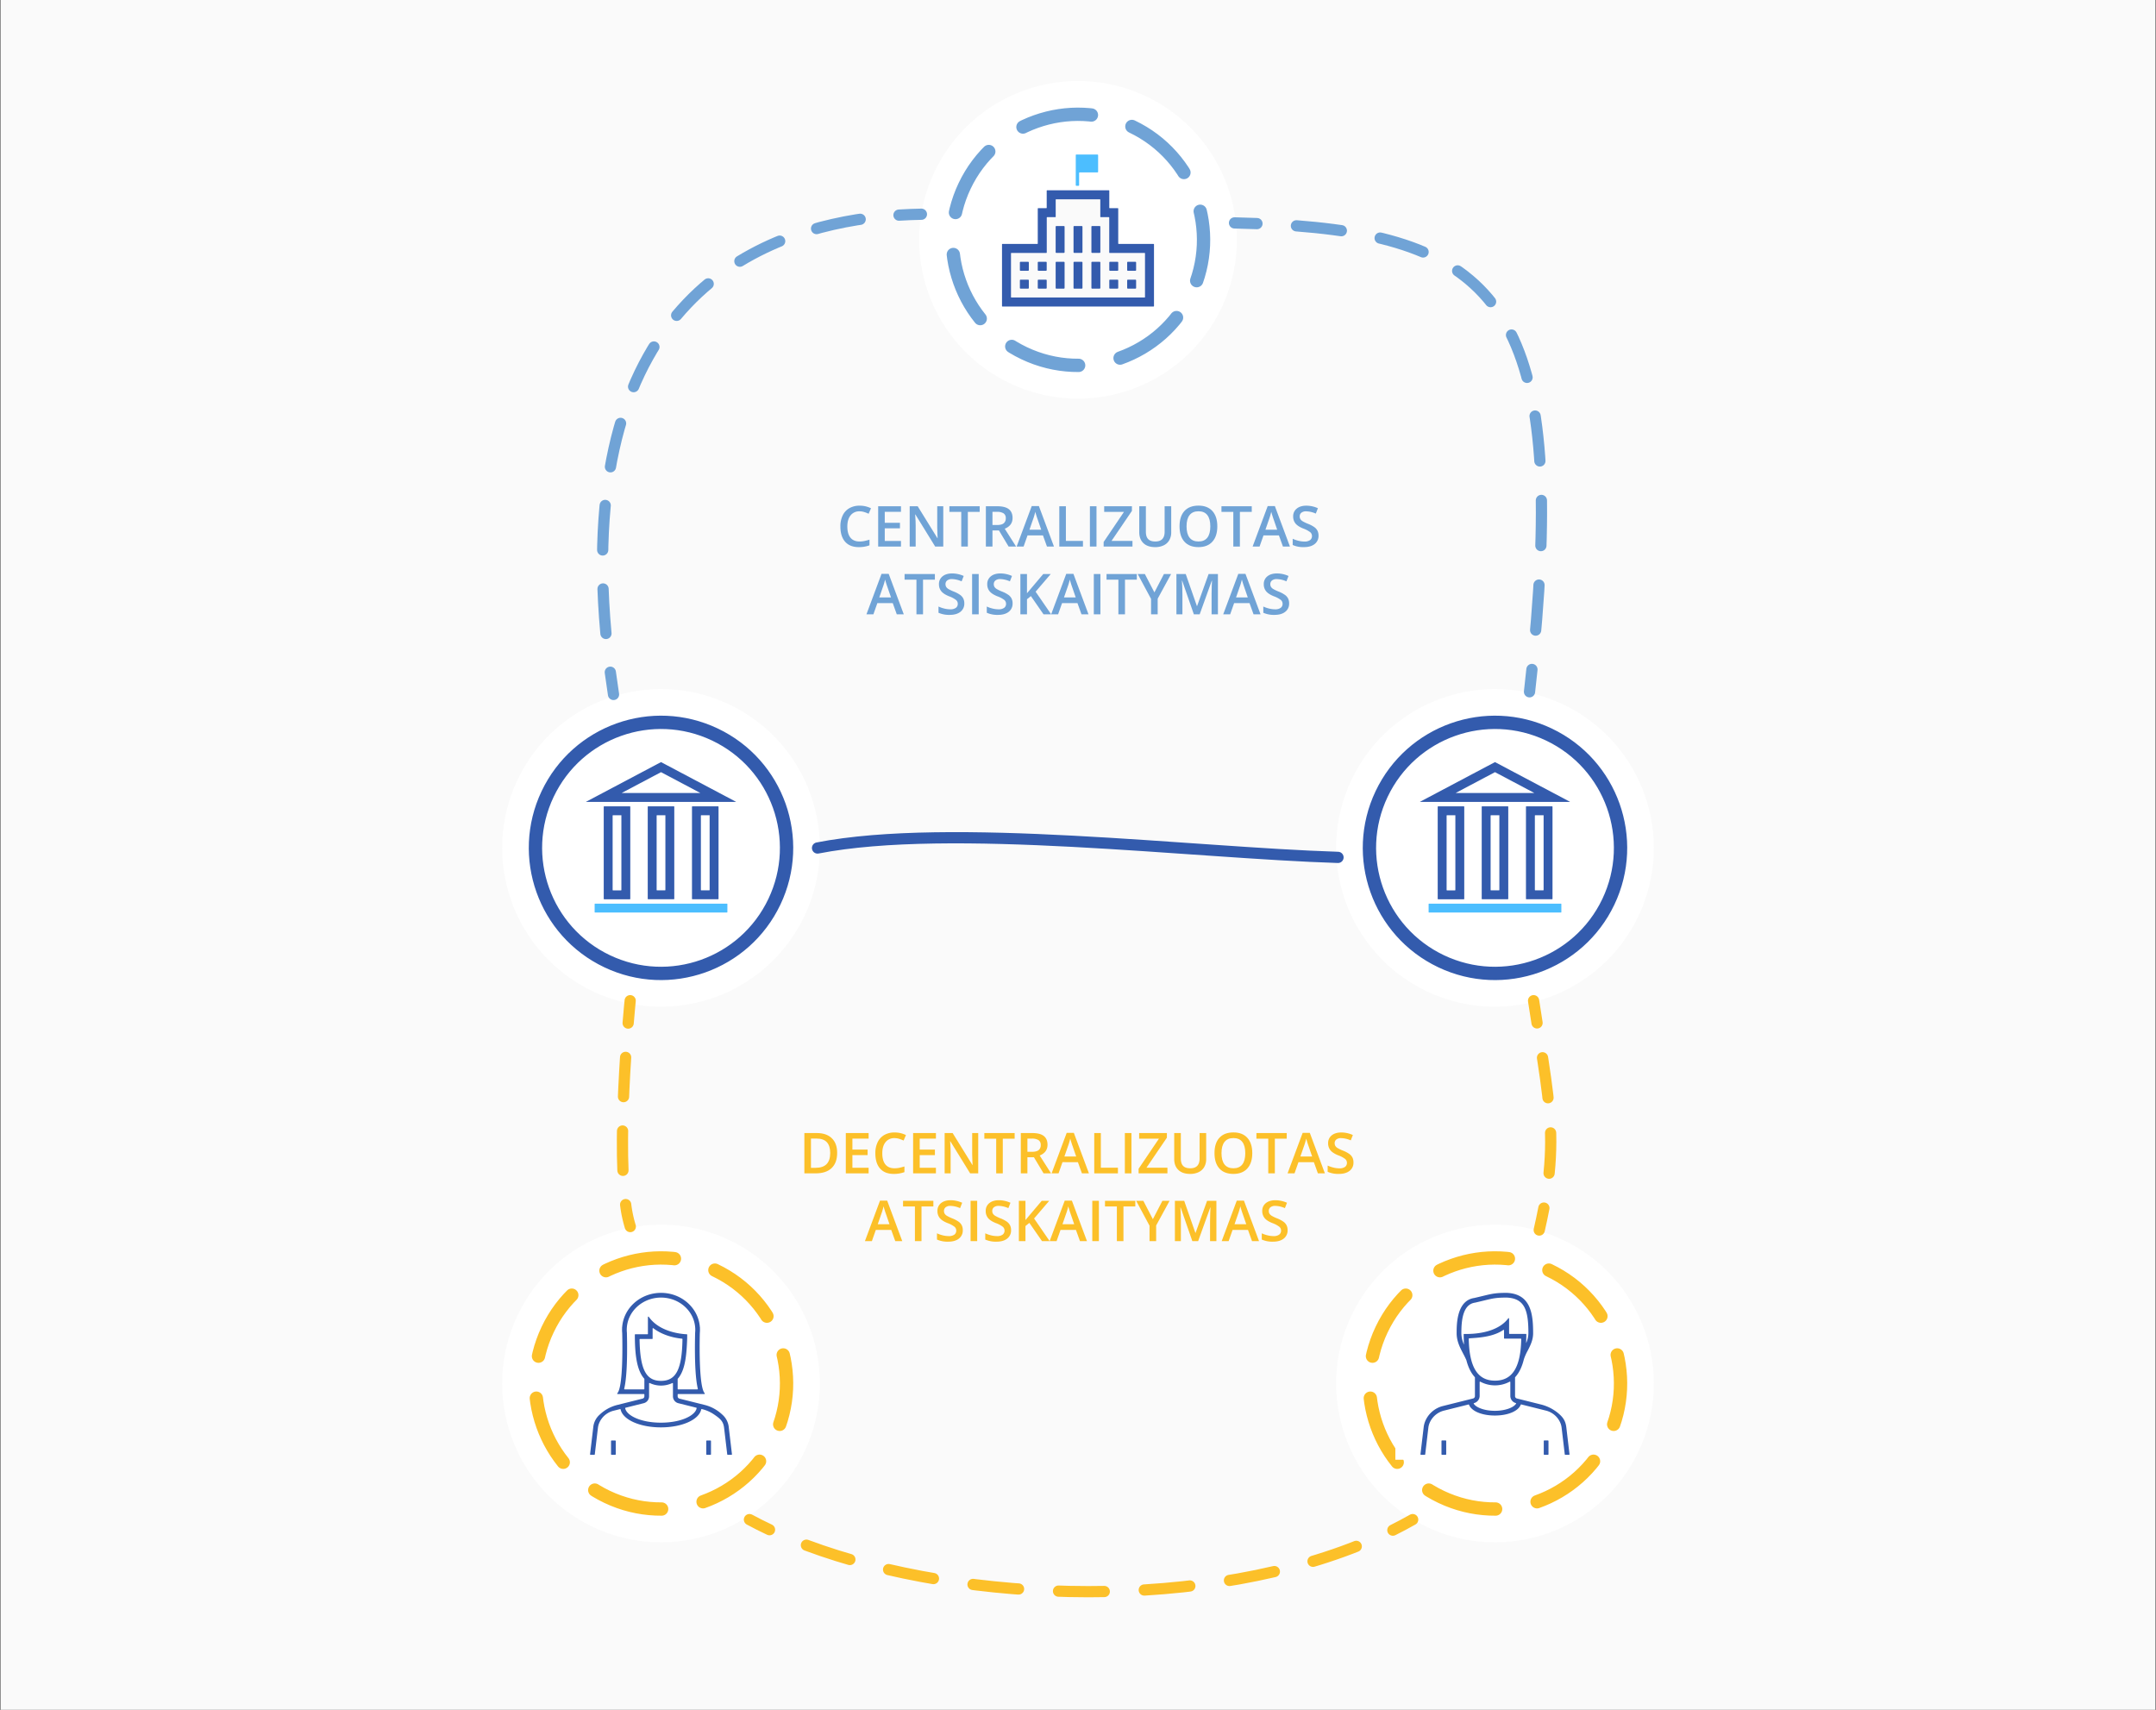 <svg xmlns="http://www.w3.org/2000/svg" width="1920" height="1522.804" viewBox="0 0 1920 1522.804">
  <rect x="0" y="0" width="1920" height="1522.804" fill="#333333" stroke="none"/>
  <title>digital-euro_infogrx_D</title>
  <g id="Layer_1" data-name="Layer 1">
    <rect id="BG" x="0.414" width="1919.171" height="1522.804" style="fill: #fafafa"/>
    <g>
      <circle cx="588.657" cy="1232.141" r="111.793" transform="translate(-776.877 1234.941) rotate(-64.581)" style="fill: #fff"/>
      <circle cx="588.657" cy="1232.141" r="111.793" transform="translate(-776.877 1234.941) rotate(-64.581)" style="fill: none;stroke: #fff;stroke-linecap: round;stroke-miterlimit: 10;stroke-width: 59.301px"/>
      <circle cx="588.657" cy="1232.141" r="111.793" transform="translate(-776.877 1234.94) rotate(-64.581)" style="fill: none;stroke: #fcc029;stroke-linecap: round;stroke-miterlimit: 10;stroke-width: 11.86px;stroke-dasharray: 62.718,37.631"/>
    </g>
    <g>
      <circle cx="1331.343" cy="1232.141" r="111.793" transform="translate(-352.973 1905.732) rotate(-64.581)" style="fill: #fff"/>
      <circle cx="1331.343" cy="1232.141" r="111.793" transform="translate(-352.973 1905.732) rotate(-64.581)" style="fill: none;stroke: #fff;stroke-linecap: round;stroke-miterlimit: 10;stroke-width: 59.301px"/>
      <circle cx="1331.343" cy="1232.141" r="111.793" transform="translate(-352.974 1905.731) rotate(-64.581)" style="fill: none;stroke: #fcc029;stroke-linecap: round;stroke-miterlimit: 10;stroke-width: 11.86px;stroke-dasharray: 62.718,37.631"/>
    </g>
    <g>
      <circle cx="1331.343" cy="755.126" r="111.793" transform="translate(77.865 1633.466) rotate(-64.581)" style="fill: #fff"/>
      <circle cx="1331.343" cy="755.126" r="111.793" transform="translate(77.865 1633.466) rotate(-64.581)" style="fill: none;stroke: #fff;stroke-linecap: round;stroke-miterlimit: 10;stroke-width: 59.301px"/>
      <circle cx="1331.343" cy="755.126" r="111.793" transform="translate(77.865 1633.466) rotate(-64.581)" style="fill: none;stroke: #335bad;stroke-linecap: round;stroke-miterlimit: 10;stroke-width: 11.86px"/>
    </g>
    <g>
      <circle cx="588.657" cy="755.126" r="111.793" transform="translate(-346.038 962.675) rotate(-64.581)" style="fill: #fff"/>
      <circle cx="588.657" cy="755.126" r="111.793" transform="translate(-346.038 962.675) rotate(-64.581)" style="fill: none;stroke: #fff;stroke-linecap: round;stroke-miterlimit: 10;stroke-width: 59.301px"/>
      <circle cx="588.657" cy="755.126" r="111.793" transform="translate(-346.038 962.675) rotate(-64.581)" style="fill: none;stroke: #335bad;stroke-linecap: round;stroke-miterlimit: 10;stroke-width: 11.86px"/>
    </g>
    <g>
      <g>
        <polygon points="1023.599 220.883 991.846 219.917 991.846 188.562 983.697 188.562 983.697 173.599 937.409 172.665 934.616 189.759 928.153 189.56 927.035 220.883 895.512 220.883 896.509 267.769 1023.599 268.567 1023.599 220.883" style="fill: #fff;stroke: #fff;stroke-miterlimit: 10;stroke-width: 44px"/>
        <g>
          <path d="M924.77,231.86h6.767a.597.597,0,0,1,.597.597v6.767a.597.597,0,0,1-.597.597h-6.767a.597.597,0,0,1-.597-.597v-6.767A.597.597,0,0,1,924.77,231.86Z" style="fill: #fff;stroke: #fff;stroke-miterlimit: 10;stroke-width: 44px"/>
          <path d="M1004.386,231.86h6.767a.597.597,0,0,1,.597.597v6.767a.597.597,0,0,1-.597.597h-6.767a.597.597,0,0,1-.597-.597v-6.767A.597.597,0,0,1,1004.386,231.86Z" style="fill: #fff;stroke: #fff;stroke-miterlimit: 10;stroke-width: 44px"/>
          <path d="M1004.386,247.783h6.767a.597.597,0,0,1,.597.597v6.767a.597.597,0,0,1-.597.597h-6.767a.597.597,0,0,1-.597-.597v-6.767A.597.597,0,0,1,1004.386,247.783Z" style="fill: #fff;stroke: #fff;stroke-miterlimit: 10;stroke-width: 44px"/>
          <path d="M908.847,231.86h6.767a.597.597,0,0,1,.597.597v6.767a.597.597,0,0,1-.597.597h-6.767a.597.597,0,0,1-.597-.597v-6.767A.597.597,0,0,1,908.847,231.86Z" style="fill: #fff;stroke: #fff;stroke-miterlimit: 10;stroke-width: 44px"/>
          <path d="M908.847,247.783h6.767a.597.597,0,0,1,.597.597v6.767a.597.597,0,0,1-.597.597h-6.767a.597.597,0,0,1-.597-.597v-6.767A.597.597,0,0,1,908.847,247.783Z" style="fill: #fff;stroke: #fff;stroke-miterlimit: 10;stroke-width: 44px"/>
          <path d="M924.77,247.783h6.767a.597.597,0,0,1,.597.597v6.767a.597.597,0,0,1-.597.597h-6.767a.597.597,0,0,1-.597-.597v-6.767A.597.597,0,0,1,924.77,247.783Z" style="fill: #fff;stroke: #fff;stroke-miterlimit: 10;stroke-width: 44px"/>
          <path d="M988.463,231.86h6.767a.597.597,0,0,1,.597.597v6.767a.597.597,0,0,1-.597.597H988.463a.597.597,0,0,1-.597-.597v-6.767A.597.597,0,0,1,988.463,231.86Z" style="fill: #fff;stroke: #fff;stroke-miterlimit: 10;stroke-width: 44px"/>
          <path d="M956.616,231.86h6.767a.597.597,0,0,1,.597.597v22.69a.597.597,0,0,1-.597.597h-6.767a.597.597,0,0,1-.597-.597V232.457A.597.597,0,0,1,956.616,231.86Z" style="fill: #fff;stroke: #fff;stroke-miterlimit: 10;stroke-width: 44px"/>
          <path d="M940.693,231.86h6.767a.597.597,0,0,1,.597.597v22.69a.597.597,0,0,1-.597.597H940.693a.597.597,0,0,1-.597-.597V232.457A.597.597,0,0,1,940.693,231.86Z" style="fill: #fff;stroke: #fff;stroke-miterlimit: 10;stroke-width: 44px"/>
          <path d="M1027.276,215.937H996.225a.399.399,0,0,1-.398-.398V184.488a.399.399,0,0,0-.398-.398h-7.165a.399.399,0,0,1-.398-.398v-15.127a.399.399,0,0,0-.398-.398H932.532a.399.399,0,0,0-.398.398v15.127a.399.399,0,0,1-.398.398h-7.166a.399.399,0,0,0-.398.398v31.05a.399.399,0,0,1-.398.398H892.724a.399.399,0,0,0-.398.398v54.935a.399.399,0,0,0,.398.398h134.551a.399.399,0,0,0,.398-.398V216.335A.399.399,0,0,0,1027.276,215.937Zm-7.607,47.328a.399.399,0,0,1-.398.398H900.729a.399.399,0,0,1-.398-.398V224.339a.399.399,0,0,1,.398-.398h31.05a.399.399,0,0,0,.398-.398V192.493a.399.399,0,0,1,.398-.398H939.741a.399.399,0,0,0,.398-.398v-15.127a.399.399,0,0,1,.398-.398h38.926a.399.399,0,0,1,.398.398v15.127a.399.399,0,0,0,.398.398h7.166a.399.399,0,0,1,.398.398v31.05a.399.399,0,0,0,.398.398h31.05a.399.399,0,0,1,.398.398Z" style="fill: #fff;stroke: #fff;stroke-miterlimit: 10;stroke-width: 44px"/>
          <path d="M988.463,247.783h6.767a.597.597,0,0,1,.597.597v6.767a.597.597,0,0,1-.597.597h-6.767a.597.597,0,0,1-.597-.597v-6.767A.597.597,0,0,1,988.463,247.783Z" style="fill: #fff;stroke: #fff;stroke-miterlimit: 10;stroke-width: 44px"/>
          <path d="M940.693,200.013h6.767a.597.597,0,0,1,.597.597V223.301a.597.597,0,0,1-.597.597H940.693a.597.597,0,0,1-.597-.597V200.61A.597.597,0,0,1,940.693,200.013Z" style="fill: #fff;stroke: #fff;stroke-miterlimit: 10;stroke-width: 44px"/>
          <path d="M956.616,200.013h6.767a.597.597,0,0,1,.597.597V223.301a.597.597,0,0,1-.597.597h-6.767a.597.597,0,0,1-.597-.597V200.61A.597.597,0,0,1,956.616,200.013Z" style="fill: #fff;stroke: #fff;stroke-miterlimit: 10;stroke-width: 44px"/>
          <path d="M972.539,200.013h6.767a.597.597,0,0,1,.597.597V223.301a.597.597,0,0,1-.597.597h-6.767a.597.597,0,0,1-.597-.597V200.61A.597.597,0,0,1,972.539,200.013Z" style="fill: #fff;stroke: #fff;stroke-miterlimit: 10;stroke-width: 44px"/>
          <path d="M972.539,231.86h6.767a.597.597,0,0,1,.597.597v22.69a.597.597,0,0,1-.597.597h-6.767a.597.597,0,0,1-.597-.597V232.457A.597.597,0,0,1,972.539,231.86Z" style="fill: #fff;stroke: #fff;stroke-miterlimit: 10;stroke-width: 44px"/>
        </g>
      </g>
      <g>
        <path d="M958.607,164.186h1.791a.599.599,0,0,0,.597-.597l-0-10.748a.599.599,0,0,1,.597-.597h15.724a.599.599,0,0,0,.597-.597l-0-14.729a.599.599,0,0,0-.597-.597l-15.724 0h-1.095c-.274,0-1.717-0-1.99-0a.556.556,0,0,0-.498.597V163.589A.599.599,0,0,0,958.607,164.186Z" style="fill: #fff"/>
        <path d="M958.607,164.186h1.791a.599.599,0,0,0,.597-.597l-0-10.748a.599.599,0,0,1,.597-.597h15.724a.599.599,0,0,0,.597-.597l-0-14.729a.599.599,0,0,0-.597-.597l-15.724 0h-1.095c-.274,0-1.717-0-1.99-0a.556.556,0,0,0-.498.597V163.589A.599.599,0,0,0,958.607,164.186Z" style="fill: none;stroke: #fff;stroke-miterlimit: 10;stroke-width: 44px"/>
      </g>
    </g>
    <g>
      <g>
        <circle cx="960" cy="213.584" r="111.793" transform="translate(355.031 988.975) rotate(-64.581)" style="fill: #fff"/>
        <circle cx="960" cy="213.584" r="111.793" transform="translate(355.031 988.975) rotate(-64.581)" style="fill: none;stroke: #fff;stroke-linecap: round;stroke-miterlimit: 10;stroke-width: 59.301px"/>
        <circle cx="960" cy="213.584" r="111.793" transform="translate(355.032 988.976) rotate(-64.581)" style="fill: none;stroke: #70a3d6;stroke-linecap: round;stroke-miterlimit: 10;stroke-width: 11.86px;stroke-dasharray: 62.718,37.631"/>
      </g>
      <g>
        <g>
          <polygon points="1023.599 222.197 991.846 221.231 991.846 189.875 983.697 189.875 983.697 174.912 937.41 173.979 934.616 191.073 928.153 190.873 927.035 222.197 895.512 222.197 896.509 269.082 1023.599 269.88 1023.599 222.197" style="fill: #fafafa"/>
          <g>
            <path d="M924.77,233.173h6.767a.597.597,0,0,1,.597.597v6.767a.597.597,0,0,1-.597.597h-6.767a.597.597,0,0,1-.597-.597v-6.767A.597.597,0,0,1,924.77,233.173Z" style="fill: #335bad"/>
            <path d="M1004.386,233.173h6.767a.597.597,0,0,1,.597.597v6.767a.597.597,0,0,1-.597.597h-6.767a.597.597,0,0,1-.597-.597v-6.767A.597.597,0,0,1,1004.386,233.173Z" style="fill: #335bad"/>
            <path d="M1004.386,249.096h6.767a.597.597,0,0,1,.597.597v6.767a.597.597,0,0,1-.597.597h-6.767a.597.597,0,0,1-.597-.597V249.694A.597.597,0,0,1,1004.386,249.096Z" style="fill: #335bad"/>
            <path d="M908.847,233.173H915.614a.597.597,0,0,1,.597.597v6.767a.597.597,0,0,1-.597.597h-6.767a.597.597,0,0,1-.597-.597v-6.767A.597.597,0,0,1,908.847,233.173Z" style="fill: #335bad"/>
            <path d="M908.847,249.096h6.767a.597.597,0,0,1,.597.597v6.767a.597.597,0,0,1-.597.597h-6.767a.597.597,0,0,1-.597-.597V249.694A.597.597,0,0,1,908.847,249.096Z" style="fill: #335bad"/>
            <path d="M924.77,249.096h6.767a.597.597,0,0,1,.597.597v6.767a.597.597,0,0,1-.597.597h-6.767a.597.597,0,0,1-.597-.597V249.694A.597.597,0,0,1,924.77,249.096Z" style="fill: #335bad"/>
            <path d="M988.463,233.173h6.767a.597.597,0,0,1,.597.597v6.767a.597.597,0,0,1-.597.597h-6.767a.597.597,0,0,1-.597-.597v-6.767A.597.597,0,0,1,988.463,233.173Z" style="fill: #335bad"/>
            <path d="M956.616,233.173h6.767a.597.597,0,0,1,.597.597v22.69a.597.597,0,0,1-.597.597h-6.767a.597.597,0,0,1-.597-.597V233.77A.597.597,0,0,1,956.616,233.173Z" style="fill: #335bad"/>
            <path d="M940.693,233.173h6.767a.597.597,0,0,1,.597.597v22.69a.597.597,0,0,1-.597.597H940.693a.597.597,0,0,1-.597-.597V233.77A.597.597,0,0,1,940.693,233.173Z" style="fill: #335bad"/>
            <path d="M1027.276,217.25H996.225a.399.399,0,0,1-.398-.398V185.802a.399.399,0,0,0-.398-.398H988.264a.399.399,0,0,1-.398-.398v-15.127a.399.399,0,0,0-.398-.398H932.532a.399.399,0,0,0-.398.398v15.127a.399.399,0,0,1-.398.398h-7.166a.399.399,0,0,0-.398.398v31.05a.399.399,0,0,1-.398.398H892.724a.399.399,0,0,0-.398.398V272.583a.399.399,0,0,0,.398.398h134.551a.399.399,0,0,0,.398-.398V217.648A.399.399,0,0,0,1027.276,217.25Zm-7.607,47.328a.399.399,0,0,1-.398.398H900.729a.399.399,0,0,1-.398-.398V225.653a.399.399,0,0,1,.398-.398h31.05a.399.399,0,0,0,.398-.398V193.806a.399.399,0,0,1,.398-.398h7.166a.399.399,0,0,0,.398-.398v-15.127a.399.399,0,0,1,.398-.398h38.926a.399.399,0,0,1,.398.398v15.127a.399.399,0,0,0,.398.398h7.166a.399.399,0,0,1,.398.398v31.05a.399.399,0,0,0,.398.398h31.05a.399.399,0,0,1,.398.398Z" style="fill: #335bad"/>
            <path d="M988.463,249.096H995.23a.597.597,0,0,1,.597.597v6.767a.597.597,0,0,1-.597.597h-6.767a.597.597,0,0,1-.597-.597V249.694A.597.597,0,0,1,988.463,249.096Z" style="fill: #335bad"/>
            <path d="M940.693,201.327h6.767a.597.597,0,0,1,.597.597v22.69a.597.597,0,0,1-.597.597H940.693a.597.597,0,0,1-.597-.597V201.924A.597.597,0,0,1,940.693,201.327Z" style="fill: #335bad"/>
            <path d="M956.616,201.327h6.767a.597.597,0,0,1,.597.597v22.69a.597.597,0,0,1-.597.597h-6.767a.597.597,0,0,1-.597-.597V201.924A.597.597,0,0,1,956.616,201.327Z" style="fill: #335bad"/>
            <path d="M972.539,201.327h6.767a.597.597,0,0,1,.597.597v22.69a.597.597,0,0,1-.597.597h-6.767a.597.597,0,0,1-.597-.597V201.924A.597.597,0,0,1,972.539,201.327Z" style="fill: #335bad"/>
            <path d="M972.539,233.173h6.767a.597.597,0,0,1,.597.597v22.69a.597.597,0,0,1-.597.597h-6.767a.597.597,0,0,1-.597-.597V233.77A.597.597,0,0,1,972.539,233.173Z" style="fill: #335bad"/>
          </g>
        </g>
        <path d="M958.607,165.5h1.791a.599.599,0,0,0,.597-.597l-0-10.748a.599.599,0,0,1,.597-.597h15.724a.599.599,0,0,0,.597-.597l-0-14.729a.599.599,0,0,0-.597-.597l-15.724 0h-1.095c-.274,0-1.717-0-1.99-0a.556.556,0,0,0-.498.597V164.902A.599.599,0,0,0,958.607,165.5Z" style="fill: #4cbeff"/>
      </g>
    </g>
    <g>
      <g>
        <path d="M1382.175,718.129h-22.854a.395.395,0,0,0-.394.394V800.484a.395.395,0,0,0,.394.394h22.854a.395.395,0,0,0,.394-.394V718.523A.395.395,0,0,0,1382.175,718.129Zm-7.529,74.431a.395.395,0,0,1-.394.394H1367.244a.395.395,0,0,1-.394-.394V726.447a.395.395,0,0,1,.394-.394h7.401Z" style="fill: #335bad"/>
        <path d="M1342.771,718.129h-22.854a.395.395,0,0,0-.394.394V800.484a.395.395,0,0,0,.394.394h22.854a.395.395,0,0,0,.394-.394V718.523A.395.395,0,0,0,1342.771,718.129Zm-7.529,74.431a.395.395,0,0,1-.394.394h-7.007a.395.395,0,0,1-.394-.394V726.447a.395.395,0,0,1,.394-.394h7.401Z" style="fill: #335bad"/>
        <path d="M1303.583,718.151H1280.729a.395.395,0,0,0-.394.394v81.961a.395.395,0,0,0,.394.394h22.854a.395.395,0,0,0,.394-.394V718.545A.395.395,0,0,0,1303.583,718.151Zm-7.529,74.431a.395.395,0,0,1-.394.394h-7.007a.395.395,0,0,1-.394-.394V726.468a.395.395,0,0,1,.394-.394h7.401Z" style="fill: #335bad"/>
      </g>
      <path d="M1272.631,804.798h117.425a.394.394,0,0,1,.394.394v7.135a.394.394,0,0,1-.394.394H1272.631a.394.394,0,0,1-.394-.394v-7.134a.394.394,0,0,1,.394-.394Z" style="fill: #4cbeff"/>
      <path d="M1397.982,714.004l-66.291-35.095a.836.836,0,0,0-.697,0l-66.291,35.095c-.192.101-.171.184.046.184h133.187C1398.153,714.189,1398.174,714.106,1397.982,714.004Zm-31.947-7.739h-69.384c-.217,0-.237-.083-.046-.184l34.737-18.39,34.738,18.39C1366.273,706.182,1366.252,706.265,1366.035,706.265Z" style="fill: #335bad"/>
    </g>
    <g>
      <g>
        <g>
          <g>
            <path d="M639.488,718.129H616.634a.395.395,0,0,0-.394.394V800.484a.395.395,0,0,0,.394.394H639.488a.395.395,0,0,0,.394-.394V718.523A.395.395,0,0,0,639.488,718.129Zm-7.529,74.431a.395.395,0,0,1-.394.394h-7.007a.395.395,0,0,1-.394-.394V726.447a.395.395,0,0,1,.394-.394h7.401Z" style="fill: #fff"/>
            <path d="M639.488,718.129H616.634a.395.395,0,0,0-.394.394V800.484a.395.395,0,0,0,.394.394H639.488a.395.395,0,0,0,.394-.394V718.523A.395.395,0,0,0,639.488,718.129Zm-7.529,74.431a.395.395,0,0,1-.394.394h-7.007a.395.395,0,0,1-.394-.394V726.447a.395.395,0,0,1,.394-.394h7.401Z" style="fill: none;stroke: #fff;stroke-miterlimit: 10;stroke-width: 44px"/>
          </g>
          <g>
            <path d="M600.084,718.129H577.229a.395.395,0,0,0-.394.394V800.484a.395.395,0,0,0,.394.394h22.854a.395.395,0,0,0,.394-.394V718.523A.395.395,0,0,0,600.084,718.129Zm-7.529,74.431a.395.395,0,0,1-.394.394h-7.007a.395.395,0,0,1-.394-.394V726.447a.395.395,0,0,1,.394-.394h7.401Z" style="fill: #fff"/>
            <path d="M600.084,718.129H577.229a.395.395,0,0,0-.394.394V800.484a.395.395,0,0,0,.394.394h22.854a.395.395,0,0,0,.394-.394V718.523A.395.395,0,0,0,600.084,718.129Zm-7.529,74.431a.395.395,0,0,1-.394.394h-7.007a.395.395,0,0,1-.394-.394V726.447a.395.395,0,0,1,.394-.394h7.401Z" style="fill: none;stroke: #fff;stroke-miterlimit: 10;stroke-width: 44px"/>
          </g>
          <g>
            <path d="M560.897,718.151H538.042a.395.395,0,0,0-.394.394v81.961a.395.395,0,0,0,.394.394h22.854a.395.395,0,0,0,.394-.394V718.545A.395.395,0,0,0,560.897,718.151Zm-7.529,74.431a.395.395,0,0,1-.394.394h-7.007a.395.395,0,0,1-.394-.394V726.468a.395.395,0,0,1,.394-.394h7.401Z" style="fill: #fff"/>
            <path d="M560.897,718.151H538.042a.395.395,0,0,0-.394.394v81.961a.395.395,0,0,0,.394.394h22.854a.395.395,0,0,0,.394-.394V718.545A.395.395,0,0,0,560.897,718.151Zm-7.529,74.431a.395.395,0,0,1-.394.394h-7.007a.395.395,0,0,1-.394-.394V726.468a.395.395,0,0,1,.394-.394h7.401Z" style="fill: none;stroke: #fff;stroke-miterlimit: 10;stroke-width: 44px"/>
          </g>
        </g>
        <path d="M529.944,804.798H647.369a.394.394,0,0,1,.394.394v7.135a.394.394,0,0,1-.394.394H529.944a.394.394,0,0,1-.394-.394v-7.134A.394.394,0,0,1,529.944,804.798Z" style="fill: #fff;stroke: #fff;stroke-miterlimit: 10;stroke-width: 44px"/>
        <g>
          <path d="M655.296,714.004l-66.291-35.095a.836.836,0,0,0-.697,0l-66.291,35.095c-.192.101-.171.184.046.184H655.25C655.467,714.189,655.487,714.106,655.296,714.004Zm-31.947-7.739H553.965c-.217,0-.237-.083-.046-.184l34.737-18.39L623.394,706.081C623.586,706.182,623.565,706.265,623.349,706.265Z" style="fill: #fff"/>
          <path d="M655.296,714.004l-66.291-35.095a.836.836,0,0,0-.697,0l-66.291,35.095c-.192.101-.171.184.046.184H655.25C655.467,714.189,655.487,714.106,655.296,714.004Zm-31.947-7.739H553.965c-.217,0-.237-.083-.046-.184l34.737-18.39L623.394,706.081C623.586,706.182,623.565,706.265,623.349,706.265Z" style="fill: none;stroke: #fff;stroke-miterlimit: 10;stroke-width: 44px"/>
        </g>
      </g>
      <g>
        <g>
          <path d="M639.488,718.129H616.634a.395.395,0,0,0-.394.394V800.484a.395.395,0,0,0,.394.394H639.488a.395.395,0,0,0,.394-.394V718.523A.395.395,0,0,0,639.488,718.129Zm-7.529,74.431a.395.395,0,0,1-.394.394h-7.007a.395.395,0,0,1-.394-.394V726.447a.395.395,0,0,1,.394-.394h7.401Z" style="fill: #335bad"/>
          <path d="M600.084,718.129H577.229a.395.395,0,0,0-.394.394V800.484a.395.395,0,0,0,.394.394h22.854a.395.395,0,0,0,.394-.394V718.523A.395.395,0,0,0,600.084,718.129Zm-7.529,74.431a.395.395,0,0,1-.394.394h-7.007a.395.395,0,0,1-.394-.394V726.447a.395.395,0,0,1,.394-.394h7.401Z" style="fill: #335bad"/>
          <path d="M560.897,718.151H538.042a.395.395,0,0,0-.394.394v81.961a.395.395,0,0,0,.394.394h22.854a.395.395,0,0,0,.394-.394V718.545A.395.395,0,0,0,560.897,718.151ZM553.367,792.582a.395.395,0,0,1-.394.394h-7.007a.395.395,0,0,1-.394-.394V726.468a.395.395,0,0,1,.394-.394H553.367Z" style="fill: #335bad"/>
        </g>
        <path d="M529.944,804.798H647.369a.394.394,0,0,1,.394.394v7.135a.394.394,0,0,1-.394.394H529.944a.394.394,0,0,1-.394-.394v-7.134A.394.394,0,0,1,529.944,804.798Z" style="fill: #4cbeff"/>
        <path d="M655.296,714.004l-66.291-35.095a.836.836,0,0,0-.697,0l-66.291,35.095c-.192.101-.171.184.046.184H655.25C655.467,714.189,655.487,714.106,655.296,714.004Zm-31.947-7.739H553.965c-.217,0-.237-.083-.046-.184l34.737-18.39L623.394,706.081C623.586,706.182,623.565,706.265,623.349,706.265Z" style="fill: #335bad"/>
      </g>
    </g>
    <rect x="1264.616" y="1267.658" width="13.268" height="10.384" style="fill: #fff;stroke: #fff;stroke-miterlimit: 10;stroke-width: 44px"/>
    <g>
      <rect x="1374.781" y="1282.886" width="4.203" height="12.761" rx="0.413" ry="0.413" style="fill: #335bad"/>
      <path d="M1268.772,1295.647a.43.43,0,0,0,.427-.38l2.788-23.552a15.825,15.825,0,0,1,.838-3.687,18.882,18.882,0,0,1,13.119-11.724l21.811-5.453a.408.408,0,0,1,.484.258c2.141,5.603,11.31,9.577,23.012,9.577,11.74,0,20.93-4,23.031-9.632a.39.39,0,0,1,.464-.25l21.997,5.5a18.876,18.876,0,0,1,13.119,11.725,15.786,15.786,0,0,1,.838,3.684l2.79,23.569a.413.413,0,0,0,.411.365h3.391a.42.42,0,0,0,.417-.47l-2.834-23.958c-.668-5.608-2.782-8.846-7.007-12.424a38.75,38.75,0,0,0-15.66-7.957l-21.382-5.346a2.135,2.135,0,0,1-1.617-2.071l0-16.606a.418.418,0,0,1,.111-.285c3.649-3.964,6.117-9.351,7.68-15.697l.3-.939a45.918,45.918,0,0,1,3.104-6.86c2.298-4.448,4.905-9.489,4.905-15.618,0-16.935-1.808-35.078-23.486-35.982-9.965,0-13.11.764-21.516,2.803-2.068.501-4.467,1.083-7.382,1.754-15.727,2.311-15.729,23.455-15.729,31.424,0,7.071,3.023,12.826,5.689,17.902.87,1.657,1.693,3.223,2.406,4.799l.569,1.261c1.565,6.094,3.986,11.277,7.515,15.123a.395.395,0,0,1,.105.268l0,16.651a2.133,2.133,0,0,1-1.615,2.069l-26.939,6.736a23.08,23.08,0,0,0-16.035,14.332,19.939,19.939,0,0,0-1.076,4.662l-2.833,23.945a.43.43,0,0,0,.427.481Zm35.109-107.63a.411.411,0,0,0-.426.42c.025,1.527.12,6.681.293,9.125a25.276,25.276,0,0,1-2.35-10.144c0-11.894,1.386-25.744,12.206-27.278l.176-.032c2.973-.683,5.413-1.275,7.516-1.785,8.276-2.008,11.063-2.683,20.438-2.686,16.284.681,19.371,11.694,19.371,31.782a22.013,22.013,0,0,1-2.049,8.791c.117-2.016.186-6.374.206-7.769a.433.433,0,0,0-.433-.439h-14.489a.431.431,0,0,1-.431-.431l0-13.186a.412.412,0,0,0-.749-.238c-7.864,10.499-22.776,13.125-31.918,13.731C1307.844,1188.103,1304.943,1188.049,1303.881,1188.017Zm4.107,4.361a.41.41,0,0,1,.368-.424c.998-.081,2.168-.156,3.467-.249,7.319-.521,18.754-1.587,26.894-7.23a.43.43,0,0,1,.683.351l-0,3.176v3.781a.42.42,0,0,0,.42.42h4.087l10.385,0a.437.437,0,0,1,.43.445c-.528,26.868-9.04,36.976-23.365,36.976C1316.991,1229.625,1308.479,1219.449,1307.987,1192.378Zm4.645,57.253a6.664,6.664,0,0,0,5.049-6.465v-12.231a.432.432,0,0,1,.659-.369,27.61,27.61,0,0,0,26.046-.007.404.404,0,0,1,.617.345l0,12.324a6.584,6.584,0,0,0,4.987,6.388h0a.254.254,0,0,1,.174.355c-1.711,3.305-9.229,6.513-18.915,6.513-9.552,0-16.996-3.12-18.842-6.376a.334.334,0,0,1,.224-.476Z" style="fill: #335bad"/>
      <rect x="1283.702" y="1282.886" width="4.203" height="12.761" rx="0.413" ry="0.413" style="fill: #335bad"/>
    </g>
    <g>
      <rect x="628.977" y="1282.923" width="4.191" height="12.724" rx="0.415" ry="0.415" style="fill: #335bad"/>
      <rect x="544.148" y="1282.923" width="4.191" height="12.724" rx="0.435" ry="0.435" style="fill: #335bad"/>
      <path d="M529.276,1295.647a.413.413,0,0,0,.41-.364l2.781-23.502a15.602,15.602,0,0,1,.836-3.674,18.822,18.822,0,0,1,13.081-11.69l5.788-1.447a.415.415,0,0,1,.508.322c1.992,9.088,17.035,15.94,35.886,15.94,18.876,0,33.932-6.869,35.894-15.975a.423.423,0,0,1,.518-.33l.543.136a32.581,32.581,0,0,1,10.611,4.821c5.475,3.784,8.03,6.035,8.717,11.898l2.779,23.479a.436.436,0,0,0,.433.385h3.34a.436.436,0,0,0,.433-.487l-2.824-23.866a17.194,17.194,0,0,0-5.798-11.447,35.319,35.319,0,0,0-15.931-8.661l-22.191-5.548a2.129,2.129,0,0,1-1.613-2.065v-1.586a.419.419,0,0,1,.419-.419H627.252a.421.421,0,0,0,.299-.718c-4.972-5.444-4.648-40.387-4.34-53.604.091-.969.145-1.948.145-2.939,0-.4-.017-.797-.032-1.193.019-.597.032-.928.032-.928h-.08c-1.155-17.165-16.208-30.751-34.618-30.751-18.41,0-33.463,13.586-34.618,30.751h-.08s.012.331.032.931c-.015.396-.032.791-.032,1.19,0,.99.055,1.968.145,2.936.308,13.229.633,48.238-4.356,53.624a.41.41,0,0,0,.292.7h23.387a.41.41,0,0,1,.41.41v1.595a2.127,2.127,0,0,1-1.611,2.063l-22.338,5.585a34.895,34.895,0,0,0-15.783,8.61,17.259,17.259,0,0,0-5.802,11.46l-2.827,23.894a.413.413,0,0,0,.41.461Zm59.382-65.831c-13.315,0-18.643-10.081-19.105-36.879a.427.427,0,0,1,.42-.434h10.801a.409.409,0,0,0,.409-.409v-3.781l0-5.048a.401.401,0,0,1,.65-.314c8.772,6.679,19.484,8.693,25.552,9.297a.431.431,0,0,1,.382.445C607.333,1219.673,602.008,1229.816,588.658,1229.816Zm-27.982,7.563h-4.381a.424.424,0,0,1-.419-.524c1.652-6.884,3.091-20.764,2.418-49.708l-.004-.146-.014-.145c-.085-.917-.127-1.75-.127-2.547,0-.294.012-.586.023-.877l.006-.158.005-.145-.003-.085.039-.574c1.013-15.052,14.383-26.842,30.438-26.842,16.055,0,29.425,11.79,30.438,26.842l.039.573-.003.082.005.145.006.158c.011.293.023.586.023.881,0,.802-.041,1.636-.127,2.549l-.014.146-.004.146c-.673,28.938.766,42.817,2.417,49.702a.427.427,0,0,1-.421.527l-9.974,0h-7.158a.407.407,0,0,1-.407-.407l0-8.776a.42.42,0,0,1,.107-.281c6.963-7.806,7.849-22.503,8.36-35.498l.036-3.675a.427.427,0,0,0-.411-.439c-3.191-.115-23.957-1.401-33.79-15.526a.429.429,0,0,0-.787.234l0,14.894a.409.409,0,0,1-.409.409l-10.813,0a.423.423,0,0,0-.42.423c.024,16.879,1.494,31.351,8.382,39.137a.417.417,0,0,1,.106.278l0,8.794a.433.433,0,0,1-.433.433Zm12.568,12.324a6.311,6.311,0,0,0,4.786-6.128l-0-11.475a.397.397,0,0,1,.59-.349,23.527,23.527,0,0,0,20.036.034.427.427,0,0,1,.633.376l-0,11.413a6.307,6.307,0,0,0,4.786,6.13l15.987,3.997a.416.416,0,0,1,.315.465c-1.121,6.386-13.597,12.878-31.81,12.878-18.162,0-30.619-6.457-31.799-12.826a.42.42,0,0,1,.318-.474Z" style="fill: #335bad"/>
    </g>
    <path d="M728.047,755.232c118.276-23.043,333.231,4.302,463.497,8.367" style="fill: none;stroke: #335bad;stroke-linecap: round;stroke-miterlimit: 10;stroke-width: 10px"/>
    <g>
      <path d="M546.356,618.485q-1.554-10.054-2.85-19.796" style="fill: none;stroke: #70a3d6;stroke-linecap: round;stroke-miterlimit: 10;stroke-width: 10px"/>
      <path d="M539.614,564.158c-27.46-299.755,139.197-360.025,243.653-371.112" style="fill: none;stroke: #70a3d6;stroke-linecap: round;stroke-miterlimit: 10;stroke-width: 10px;stroke-dasharray: 39.713,34.749"/>
      <path d="M800.575,191.588c7.113-.448,13.808-.687,19.981-.795" style="fill: none;stroke: #70a3d6;stroke-linecap: round;stroke-miterlimit: 10;stroke-width: 10px"/>
    </g>
    <g>
      <path d="M1099.387,198.525q10.205.237,19.992.613" style="fill: none;stroke: #70a3d6;stroke-linecap: round;stroke-miterlimit: 10;stroke-width: 10px"/>
      <path d="M1154.524,201.123c181.793,13.975,239.567,84.321,211.478,377.594" style="fill: none;stroke: #70a3d6;stroke-linecap: round;stroke-miterlimit: 10;stroke-width: 10px;stroke-dasharray: 40.226,35.198"/>
      <path d="M1364.251,596.227q-1.018,9.785-2.156,19.888" style="fill: none;stroke: #70a3d6;stroke-linecap: round;stroke-miterlimit: 10;stroke-width: 10px"/>
    </g>
    <g>
      <path d="M667.422,1353.368q8.61,4.649,17.858,8.996" style="fill: none;stroke: #fcc029;stroke-linecap: round;stroke-miterlimit: 10;stroke-width: 10px"/>
      <path d="M718.145,1376.153c141.566,52.962,358.947,59.394,506.107-5.806" style="fill: none;stroke: #fcc029;stroke-linecap: round;stroke-miterlimit: 10;stroke-width: 10px;stroke-dasharray: 40.742,35.649"/>
      <path d="M1240.395,1362.762q9.036-4.499,17.65-9.394" style="fill: none;stroke: #fcc029;stroke-linecap: round;stroke-miterlimit: 10;stroke-width: 10px"/>
    </g>
    <g>
      <path d="M561.195,891.241s-.771,7.589-1.796,19.917" style="fill: none;stroke: #fcc029;stroke-linecap: round;stroke-miterlimit: 10;stroke-width: 10px"/>
      <path d="M557.133,941.706c-2.276,34.953-4.176,81.243-1.538,115.892" style="fill: none;stroke: #fcc029;stroke-linecap: round;stroke-miterlimit: 10;stroke-width: 10px;stroke-dasharray: 35.013,30.636"/>
      <path d="M557.171,1072.835a115.237,115.237,0,0,0,4.12,19.549" style="fill: none;stroke: #fcc029;stroke-linecap: round;stroke-miterlimit: 10;stroke-width: 10px"/>
    </g>
    <g>
      <path d="M1370.748,1095.487c1.579-6.859,2.955-13.357,4.141-19.567" style="fill: none;stroke: #fcc029;stroke-linecap: round;stroke-miterlimit: 10;stroke-width: 10px"/>
      <path d="M1379.525,1044.844c3.937-38.64-.506-69.261-8.267-118.319" style="fill: none;stroke: #fcc029;stroke-linecap: round;stroke-miterlimit: 10;stroke-width: 10px;stroke-dasharray: 35.92,31.43"/>
      <path d="M1368.8,911.002c-.991-6.277-2.022-12.85-3.083-19.762" style="fill: none;stroke: #fcc029;stroke-linecap: round;stroke-miterlimit: 10;stroke-width: 10px"/>
    </g>
  </g>
  <g id="Layer_3" data-name="Layer 3">
    <g>
      <path d="M745.521,1026.71q0,8.89-4.936,13.592-4.935,4.702-14.217,4.702h-10.043v-35.899H727.425q8.569,0,13.333,4.616Q745.521,1018.338,745.521,1026.71Zm-6.188.197q0-12.892-12.057-12.892h-5.082v26.053h4.174Q739.333,1040.068,739.334,1026.907Z" style="fill: #fcc029"/>
      <path d="M773.539,1045.004H753.232v-35.899h20.307v4.96h-14.438v9.773h13.529v4.91h-13.529v11.271h14.438Z" style="fill: #fcc029"/>
      <path d="M796.572,1013.623a9.67,9.67,0,0,0-7.956,3.585q-2.899,3.584-2.897,9.896,0,6.605,2.787,9.994,2.786,3.388,8.066,3.388a21.148,21.148,0,0,0,4.42-.454q2.136-.454,4.443-1.166v5.034a26.954,26.954,0,0,1-9.576,1.596q-7.881,0-12.105-4.776-4.223-4.775-4.223-13.665a22.076,22.076,0,0,1,2.05-9.797,14.624,14.624,0,0,1,5.931-6.434,17.938,17.938,0,0,1,9.109-2.234,22.611,22.611,0,0,1,10.166,2.309l-2.111,4.886a31.712,31.712,0,0,0-3.844-1.51A13.85,13.85,0,0,0,796.572,1013.623Z" style="fill: #fcc029"/>
      <path d="M833.479,1045.004H813.172v-35.899h20.307v4.96H819.04v9.773h13.53v4.91H819.04v11.271h14.438Z" style="fill: #fcc029"/>
      <path d="M871.146,1045.004h-7.194l-17.655-28.606h-.196l.123,1.596q.343,4.567.344,8.349v18.662h-5.328v-35.899h7.12l17.606,28.459h.146q-.048-.564-.195-4.112-.148-3.549-.148-5.537v-18.81h5.378Z" style="fill: #fcc029"/>
      <path d="M893.023,1045.004h-5.868V1014.139H876.597v-5.034H903.583v5.034H893.023Z" style="fill: #fcc029"/>
      <path d="M914.952,1030.664v14.34H909.084v-35.899h10.141q6.949,0,10.289,2.603,3.338,2.603,3.339,7.857,0,6.705-6.974,9.553l10.141,15.887H929.342l-8.595-14.34Zm0-4.862h4.076q4.1,0,5.942-1.522a5.523,5.523,0,0,0,1.842-4.518,4.865,4.865,0,0,0-1.989-4.371,10.907,10.907,0,0,0-5.991-1.326h-3.88Z" style="fill: #fcc029"/>
      <path d="M963.497,1045.004l-3.585-9.97H946.186l-3.511,9.97h-6.188l13.432-36.047h6.385l13.431,36.047Zm-5.132-15.027-3.363-9.773q-.369-.981-1.02-3.094-.65-2.111-.896-3.094a55.063,55.063,0,0,1-1.939,6.605l-3.242,9.355Z" style="fill: #fcc029"/>
      <path d="M974.474,1045.004v-35.899h5.868v30.865H995.542v5.034Z" style="fill: #fcc029"/>
      <path d="M1001.729,1045.004v-35.899h5.868v35.899Z" style="fill: #fcc029"/>
      <path d="M1039.642,1045.004H1013.958v-4.076l18.097-26.789h-17.606v-5.034h24.703v4.125l-18.171,26.74h18.661Z" style="fill: #fcc029"/>
      <path d="M1074.142,1009.105V1032.334a13.778,13.778,0,0,1-1.706,6.961,11.377,11.377,0,0,1-4.936,4.592,17.157,17.157,0,0,1-7.723,1.608q-6.68,0-10.387-3.536-3.709-3.536-3.708-9.724v-23.131h5.894v22.713q0,4.446,2.062,6.557,2.062,2.112,6.335,2.111,8.3,0,8.3-8.717v-22.664Z" style="fill: #fcc029"/>
      <path d="M1115.197,1027.005q0,8.767-4.383,13.628-4.383,4.862-12.413,4.862-8.127,0-12.485-4.825-4.359-4.825-4.359-13.714t4.384-13.652q4.383-4.764,12.511-4.764,8.004,0,12.376,4.837Q1115.197,1018.215,1115.197,1027.005Zm-27.403,0q0,6.63,2.677,10.056,2.676,3.425,7.931,3.425,5.231,0,7.895-3.388,2.665-3.39,2.665-10.093,0-6.605-2.64-10.019-2.641-3.412-7.87-3.413-5.281,0-7.969,3.413T1087.794,1027.005Z" style="fill: #fcc029"/>
      <path d="M1135.309,1045.004h-5.869V1014.139h-10.559v-5.034h26.986v5.034h-10.559Z" style="fill: #fcc029"/>
      <path d="M1173.639,1045.004l-3.585-9.97h-13.727l-3.512,9.97h-6.188l13.432-36.047h6.384l13.432,36.047Zm-5.132-15.027-3.364-9.773q-.369-.981-1.02-3.094-.65-2.111-.896-3.094a55.08,55.08,0,0,1-1.94,6.605l-3.241,9.355Z" style="fill: #fcc029"/>
      <path d="M1205.314,1035.256a9.036,9.036,0,0,1-3.463,7.514q-3.461,2.726-9.552,2.726a22.791,22.791,0,0,1-9.97-1.891v-5.55a27.111,27.111,0,0,0,5.219,1.817,22.145,22.145,0,0,0,5.144.663,8.185,8.185,0,0,0,5.145-1.326,4.321,4.321,0,0,0,1.657-3.561,4.46,4.46,0,0,0-1.522-3.413,22.912,22.912,0,0,0-6.286-3.315q-4.91-1.988-6.924-4.542a9.609,9.609,0,0,1-2.014-6.139,8.595,8.595,0,0,1,3.192-7.072q3.192-2.578,8.569-2.578a25.179,25.179,0,0,1,10.264,2.259l-1.866,4.788a22.427,22.427,0,0,0-8.545-2.013,6.559,6.559,0,0,0-4.321,1.239,4.074,4.074,0,0,0-1.474,3.278,4.609,4.609,0,0,0,.59,2.395,6.007,6.007,0,0,0,1.939,1.878,32.718,32.718,0,0,0,4.862,2.333,26.645,26.645,0,0,1,5.795,3.069,9.016,9.016,0,0,1,2.7,3.217A9.672,9.672,0,0,1,1205.314,1035.256Z" style="fill: #fcc029"/>
      <path d="M797.26,1105.351l-3.586-9.97H779.948l-3.511,9.97H770.249l13.432-36.047h6.384l13.432,36.047Zm-5.133-15.027-3.363-9.773q-.369-.981-1.02-3.094-.65-2.111-.896-3.094a54.884,54.884,0,0,1-1.939,6.605l-3.241,9.355Z" style="fill: #fcc029"/>
      <path d="M820.636,1105.351h-5.868v-30.865H804.209v-5.034h26.986v5.034H820.636Z" style="fill: #fcc029"/>
      <path d="M857.395,1095.603a9.037,9.037,0,0,1-3.462,7.514q-3.461,2.726-9.552,2.726a22.781,22.781,0,0,1-9.969-1.891v-5.55a27.116,27.116,0,0,0,5.217,1.817,22.159,22.159,0,0,0,5.145.663,8.187,8.187,0,0,0,5.145-1.326,4.322,4.322,0,0,0,1.658-3.561,4.461,4.461,0,0,0-1.523-3.413,22.902,22.902,0,0,0-6.285-3.315q-4.913-1.988-6.926-4.542a9.614,9.614,0,0,1-2.013-6.139,8.595,8.595,0,0,1,3.192-7.072q3.19-2.578,8.569-2.578a25.19,25.19,0,0,1,10.265,2.259l-1.867,4.788a22.427,22.427,0,0,0-8.545-2.013,6.559,6.559,0,0,0-4.321,1.239,4.074,4.074,0,0,0-1.474,3.278,4.609,4.609,0,0,0,.59,2.395,6.008,6.008,0,0,0,1.939,1.878,32.744,32.744,0,0,0,4.861,2.333,26.575,26.575,0,0,1,5.795,3.069,9.009,9.009,0,0,1,2.701,3.217A9.672,9.672,0,0,1,857.395,1095.603Z" style="fill: #fcc029"/>
      <path d="M864.344,1105.351V1069.451h5.869v35.899Z" style="fill: #fcc029"/>
      <path d="M900.391,1095.603a9.036,9.036,0,0,1-3.463,7.514q-3.461,2.726-9.551,2.726a22.788,22.788,0,0,1-9.97-1.891v-5.55a27.102,27.102,0,0,0,5.218,1.817,22.159,22.159,0,0,0,5.145.663,8.187,8.187,0,0,0,5.145-1.326,4.324,4.324,0,0,0,1.657-3.561,4.463,4.463,0,0,0-1.522-3.413,22.927,22.927,0,0,0-6.286-3.315q-4.912-1.988-6.925-4.542a9.615,9.615,0,0,1-2.014-6.139,8.598,8.598,0,0,1,3.192-7.072q3.192-2.578,8.569-2.578a25.186,25.186,0,0,1,10.265,2.259l-1.866,4.788a22.435,22.435,0,0,0-8.545-2.013,6.562,6.562,0,0,0-4.322,1.239,4.073,4.073,0,0,0-1.473,3.278,4.609,4.609,0,0,0,.589,2.395,6.022,6.022,0,0,0,1.94,1.878,32.644,32.644,0,0,0,4.861,2.333,26.622,26.622,0,0,1,5.795,3.069,9.019,9.019,0,0,1,2.701,3.217A9.686,9.686,0,0,1,900.391,1095.603Z" style="fill: #fcc029"/>
      <path d="M934.743,1105.351h-6.802l-11.271-16.256L913.209,1091.919v13.432h-5.869V1069.451H913.209v17.14q2.405-2.947,4.787-5.673l9.699-11.467H934.375q-9.404,11.049-13.48,15.74Z" style="fill: #fcc029"/>
      <path d="M961.754,1105.351l-3.586-9.97H944.442l-3.511,9.97h-6.188l13.432-36.047h6.384l13.432,36.047Zm-5.133-15.027-3.363-9.773q-.369-.981-1.02-3.094-.65-2.111-.896-3.094a54.884,54.884,0,0,1-1.939,6.605l-3.241,9.355Z" style="fill: #fcc029"/>
      <path d="M972.729,1105.351V1069.451h5.868v35.899Z" style="fill: #fcc029"/>
      <path d="M1000.477,1105.351h-5.869v-30.865H984.049v-5.034h26.986v5.034h-10.559Z" style="fill: #fcc029"/>
      <path d="M1026.676,1085.829l8.496-16.378h6.385l-11.958,21.977v13.923h-5.894v-13.727l-11.909-22.173h6.385Z" style="fill: #fcc029"/>
      <path d="M1061.814,1105.351l-10.411-29.981h-.196q.417,6.68.417,12.522v17.459h-5.328V1069.451h8.274l9.97,28.558h.147l10.264-28.558h8.3v35.899h-5.647v-17.753q0-2.676.135-6.974.135-4.298.233-5.206h-.196l-10.779,29.933Z" style="fill: #fcc029"/>
      <path d="M1114.977,1105.351l-3.585-9.97H1097.665l-3.512,9.97h-6.188l13.432-36.047h6.384l13.432,36.047Zm-5.132-15.027-3.364-9.773q-.369-.981-1.02-3.094-.65-2.111-.896-3.094a55.08,55.08,0,0,1-1.94,6.605l-3.241,9.355Z" style="fill: #fcc029"/>
      <path d="M1146.652,1095.603a9.036,9.036,0,0,1-3.463,7.514q-3.461,2.726-9.552,2.726a22.791,22.791,0,0,1-9.97-1.891v-5.55a27.111,27.111,0,0,0,5.219,1.817,22.145,22.145,0,0,0,5.144.663,8.185,8.185,0,0,0,5.145-1.326,4.321,4.321,0,0,0,1.657-3.561,4.46,4.46,0,0,0-1.522-3.413,22.912,22.912,0,0,0-6.286-3.315q-4.91-1.988-6.924-4.542a9.609,9.609,0,0,1-2.014-6.139,8.595,8.595,0,0,1,3.192-7.072q3.192-2.578,8.569-2.578a25.179,25.179,0,0,1,10.264,2.259l-1.866,4.788a22.427,22.427,0,0,0-8.545-2.013,6.559,6.559,0,0,0-4.321,1.239,4.074,4.074,0,0,0-1.474,3.278,4.609,4.609,0,0,0,.59,2.395,6.008,6.008,0,0,0,1.939,1.878,32.718,32.718,0,0,0,4.862,2.333,26.645,26.645,0,0,1,5.795,3.069,9.016,9.016,0,0,1,2.7,3.217A9.672,9.672,0,0,1,1146.652,1095.603Z" style="fill: #fcc029"/>
    </g>
  </g>
  <g id="Layer_2" data-name="Layer 2">
    <g>
      <path d="M765.443,455.396a9.673,9.673,0,0,0-7.955,3.585q-2.897,3.586-2.897,9.896,0,6.606,2.786,9.994,2.788,3.388,8.066,3.389a21.193,21.193,0,0,0,4.42-.454q2.137-.454,4.445-1.167v5.034a26.939,26.939,0,0,1-9.576,1.596q-7.884,0-12.105-4.775-4.225-4.777-4.225-13.665a22.08,22.08,0,0,1,2.051-9.798,14.644,14.644,0,0,1,5.93-6.434,17.942,17.942,0,0,1,9.11-2.234,22.598,22.598,0,0,1,10.165,2.309l-2.111,4.886a31.571,31.571,0,0,0-3.843-1.51A13.852,13.852,0,0,0,765.443,455.396Z" style="fill: #70a3d6"/>
      <path d="M802.35,486.776H782.043V450.877h20.307v4.96h-14.438v9.773h13.529v4.911h-13.529V481.792h14.438Z" style="fill: #70a3d6"/>
      <path d="M840.018,486.776h-7.194L815.168,458.17h-.196l.122,1.596q.344,4.567.344,8.35v18.661h-5.328V450.877h7.121l17.605,28.46h.148q-.05-.565-.197-4.113-.146-3.548-.146-5.537V450.877h5.377Z" style="fill: #70a3d6"/>
      <path d="M861.896,486.776h-5.869V455.911H845.469V450.877h26.986v5.034H861.896Z" style="fill: #70a3d6"/>
      <path d="M883.824,472.437v14.34h-5.869V450.877h10.142q6.948,0,10.288,2.604,3.34,2.603,3.34,7.857,0,6.703-6.974,9.552l10.142,15.887h-6.68l-8.594-14.34Zm0-4.862h4.076q4.1,0,5.941-1.522a5.52,5.52,0,0,0,1.842-4.518,4.863,4.863,0,0,0-1.988-4.371,10.911,10.911,0,0,0-5.992-1.326h-3.879Z" style="fill: #70a3d6"/>
      <path d="M932.369,486.776l-3.585-9.969H915.059l-3.512,9.969h-6.188L918.791,450.73h6.384l13.432,36.047Zm-5.132-15.027-3.364-9.773q-.368-.981-1.019-3.094-.652-2.111-.896-3.094a55.028,55.028,0,0,1-1.94,6.605l-3.24,9.355Z" style="fill: #70a3d6"/>
      <path d="M943.346,486.776V450.877h5.869v30.866h15.199v5.033Z" style="fill: #70a3d6"/>
      <path d="M970.602,486.776V450.877h5.868v35.899Z" style="fill: #70a3d6"/>
      <path d="M1008.514,486.776H982.83v-4.076l18.097-26.789H983.32V450.877h24.703v4.125l-18.171,26.741h18.661Z" style="fill: #70a3d6"/>
      <path d="M1043.014,450.877v23.229a13.775,13.775,0,0,1-1.706,6.961,11.377,11.377,0,0,1-4.936,4.592,17.157,17.157,0,0,1-7.723,1.608q-6.68,0-10.387-3.536-3.709-3.536-3.708-9.724V450.877h5.894v22.714q0,4.444,2.062,6.556,2.062,2.112,6.335,2.112,8.3,0,8.3-8.718V450.877Z" style="fill: #70a3d6"/>
      <path d="M1084.069,468.777q0,8.767-4.383,13.629t-12.413,4.861q-8.127,0-12.485-4.825-4.359-4.825-4.359-13.714t4.384-13.652q4.383-4.764,12.511-4.764,8.004,0,12.376,4.837Q1084.069,459.988,1084.069,468.777Zm-27.403,0q0,6.63,2.677,10.056,2.676,3.425,7.931,3.426,5.231,0,7.895-3.389,2.665-3.39,2.665-10.093,0-6.605-2.64-10.018-2.641-3.413-7.87-3.413-5.281,0-7.969,3.413T1056.666,468.777Z" style="fill: #70a3d6"/>
      <path d="M1104.181,486.776h-5.869V455.911h-10.559V450.877h26.986v5.034h-10.559Z" style="fill: #70a3d6"/>
      <path d="M1142.511,486.776l-3.585-9.969h-13.727l-3.512,9.969H1115.5l13.432-36.047h6.384l13.432,36.047Zm-5.132-15.027-3.364-9.773q-.369-.981-1.02-3.094-.65-2.111-.896-3.094a55.028,55.028,0,0,1-1.94,6.605l-3.241,9.355Z" style="fill: #70a3d6"/>
      <path d="M1174.187,477.028a9.034,9.034,0,0,1-3.463,7.514q-3.461,2.726-9.552,2.726a22.791,22.791,0,0,1-9.97-1.891v-5.55a27.046,27.046,0,0,0,5.219,1.817,22.092,22.092,0,0,0,5.144.663,8.185,8.185,0,0,0,5.145-1.326,4.321,4.321,0,0,0,1.657-3.561,4.461,4.461,0,0,0-1.522-3.413,22.917,22.917,0,0,0-6.286-3.314q-4.91-1.989-6.924-4.543a9.607,9.607,0,0,1-2.014-6.139,8.595,8.595,0,0,1,3.192-7.072q3.192-2.578,8.569-2.578a25.179,25.179,0,0,1,10.264,2.259l-1.866,4.789a22.412,22.412,0,0,0-8.545-2.014,6.553,6.553,0,0,0-4.321,1.24,4.071,4.071,0,0,0-1.474,3.277,4.609,4.609,0,0,0,.59,2.395,6.007,6.007,0,0,0,1.939,1.878,32.718,32.718,0,0,0,4.862,2.333,26.645,26.645,0,0,1,5.795,3.069,9.032,9.032,0,0,1,2.7,3.217A9.672,9.672,0,0,1,1174.187,477.028Z" style="fill: #70a3d6"/>
      <path d="M798.618,547.123l-3.585-9.97H781.307l-3.512,9.97h-6.188l13.432-36.047h6.385l13.432,36.047Zm-5.132-15.028-3.364-9.772q-.368-.981-1.019-3.094-.652-2.112-.896-3.094a55.249,55.249,0,0,1-1.94,6.604l-3.241,9.355Z" style="fill: #70a3d6"/>
      <path d="M821.994,547.123H816.125V516.257H805.566v-5.033h26.986v5.033H821.994Z" style="fill: #70a3d6"/>
      <path d="M858.754,537.374a9.036,9.036,0,0,1-3.463,7.515q-3.463,2.726-9.552,2.726a22.791,22.791,0,0,1-9.97-1.891v-5.55a27.111,27.111,0,0,0,5.219,1.817,22.153,22.153,0,0,0,5.145.663,8.182,8.182,0,0,0,5.144-1.326,4.327,4.327,0,0,0,1.657-3.561,4.464,4.464,0,0,0-1.521-3.413,22.938,22.938,0,0,0-6.287-3.315q-4.91-1.989-6.924-4.542a9.612,9.612,0,0,1-2.014-6.14,8.6,8.6,0,0,1,3.191-7.071q3.193-2.578,8.57-2.578a25.179,25.179,0,0,1,10.264,2.259l-1.865,4.788a22.443,22.443,0,0,0-8.546-2.014,6.559,6.559,0,0,0-4.321,1.24,4.074,4.074,0,0,0-1.474,3.278,4.615,4.615,0,0,0,.589,2.394,6.024,6.024,0,0,0,1.94,1.879,32.768,32.768,0,0,0,4.862,2.333,26.645,26.645,0,0,1,5.795,3.069,9.039,9.039,0,0,1,2.701,3.217A9.681,9.681,0,0,1,858.754,537.374Z" style="fill: #70a3d6"/>
      <path d="M865.703,547.123V511.224h5.868v35.899Z" style="fill: #70a3d6"/>
      <path d="M901.749,537.374a9.038,9.038,0,0,1-3.462,7.515q-3.463,2.726-9.553,2.726a22.784,22.784,0,0,1-9.969-1.891v-5.55a27.125,27.125,0,0,0,5.218,1.817,22.153,22.153,0,0,0,5.145.663,8.182,8.182,0,0,0,5.144-1.326,4.325,4.325,0,0,0,1.658-3.561,4.462,4.462,0,0,0-1.522-3.413,22.912,22.912,0,0,0-6.286-3.315q-4.912-1.989-6.925-4.542a9.611,9.611,0,0,1-2.013-6.14,8.597,8.597,0,0,1,3.191-7.071q3.192-2.578,8.57-2.578a25.182,25.182,0,0,1,10.264,2.259l-1.866,4.788a22.435,22.435,0,0,0-8.546-2.014,6.556,6.556,0,0,0-4.32,1.24,4.075,4.075,0,0,0-1.475,3.278,4.615,4.615,0,0,0,.59,2.394,6.009,6.009,0,0,0,1.939,1.879,32.869,32.869,0,0,0,4.862,2.333,26.598,26.598,0,0,1,5.795,3.069,9.029,9.029,0,0,1,2.701,3.217A9.668,9.668,0,0,1,901.749,537.374Z" style="fill: #70a3d6"/>
      <path d="M936.102,547.123H929.3L918.029,530.867l-3.463,2.824v13.432h-5.868V511.224h5.868v17.139q2.407-2.946,4.789-5.672l9.699-11.467h6.679Q926.328,522.273,922.252,526.963Z" style="fill: #70a3d6"/>
      <path d="M963.112,547.123l-3.585-9.97H945.801l-3.512,9.97h-6.188L949.533,511.076H955.918l13.431,36.047Zm-5.132-15.028-3.364-9.772q-.368-.981-1.019-3.094-.652-2.112-.896-3.094a55.249,55.249,0,0,1-1.94,6.604l-3.241,9.355Z" style="fill: #70a3d6"/>
      <path d="M974.088,547.123V511.224h5.868v35.899Z" style="fill: #70a3d6"/>
      <path d="M1001.835,547.123h-5.869V516.257H985.407v-5.033h26.986v5.033H1001.835Z" style="fill: #70a3d6"/>
      <path d="M1028.034,527.602l8.496-16.378h6.385l-11.958,21.977v13.923h-5.894V533.397l-11.909-22.173h6.385Z" style="fill: #70a3d6"/>
      <path d="M1063.173,547.123l-10.411-29.981h-.196q.417,6.678.417,12.522v17.459h-5.328V511.224h8.274l9.97,28.558h.147l10.264-28.558h8.3v35.899h-5.647V529.369q0-2.675.135-6.974.135-4.296.233-5.205h-.196l-10.779,29.933Z" style="fill: #70a3d6"/>
      <path d="M1116.335,547.123l-3.585-9.97h-13.727l-3.512,9.97h-6.188l13.432-36.047h6.384l13.432,36.047Zm-5.132-15.028-3.364-9.772q-.369-.981-1.02-3.094t-.896-3.094a55.069,55.069,0,0,1-1.94,6.604l-3.241,9.355Z" style="fill: #70a3d6"/>
      <path d="M1148.011,537.374a9.036,9.036,0,0,1-3.463,7.515q-3.461,2.726-9.552,2.726a22.791,22.791,0,0,1-9.97-1.891v-5.55a27.111,27.111,0,0,0,5.219,1.817,22.145,22.145,0,0,0,5.144.663,8.185,8.185,0,0,0,5.145-1.326,4.324,4.324,0,0,0,1.657-3.561,4.458,4.458,0,0,0-1.522-3.413,22.912,22.912,0,0,0-6.286-3.315q-4.91-1.989-6.924-4.542a9.612,9.612,0,0,1-2.014-6.14,8.595,8.595,0,0,1,3.192-7.071q3.192-2.578,8.569-2.578a25.179,25.179,0,0,1,10.264,2.259l-1.866,4.788a22.43,22.43,0,0,0-8.545-2.014,6.559,6.559,0,0,0-4.321,1.24,4.074,4.074,0,0,0-1.474,3.278,4.606,4.606,0,0,0,.59,2.394,6.009,6.009,0,0,0,1.939,1.879,32.818,32.818,0,0,0,4.862,2.333,26.645,26.645,0,0,1,5.795,3.069,9.016,9.016,0,0,1,2.7,3.217A9.667,9.667,0,0,1,1148.011,537.374Z" style="fill: #70a3d6"/>
    </g>
  </g>
</svg>
